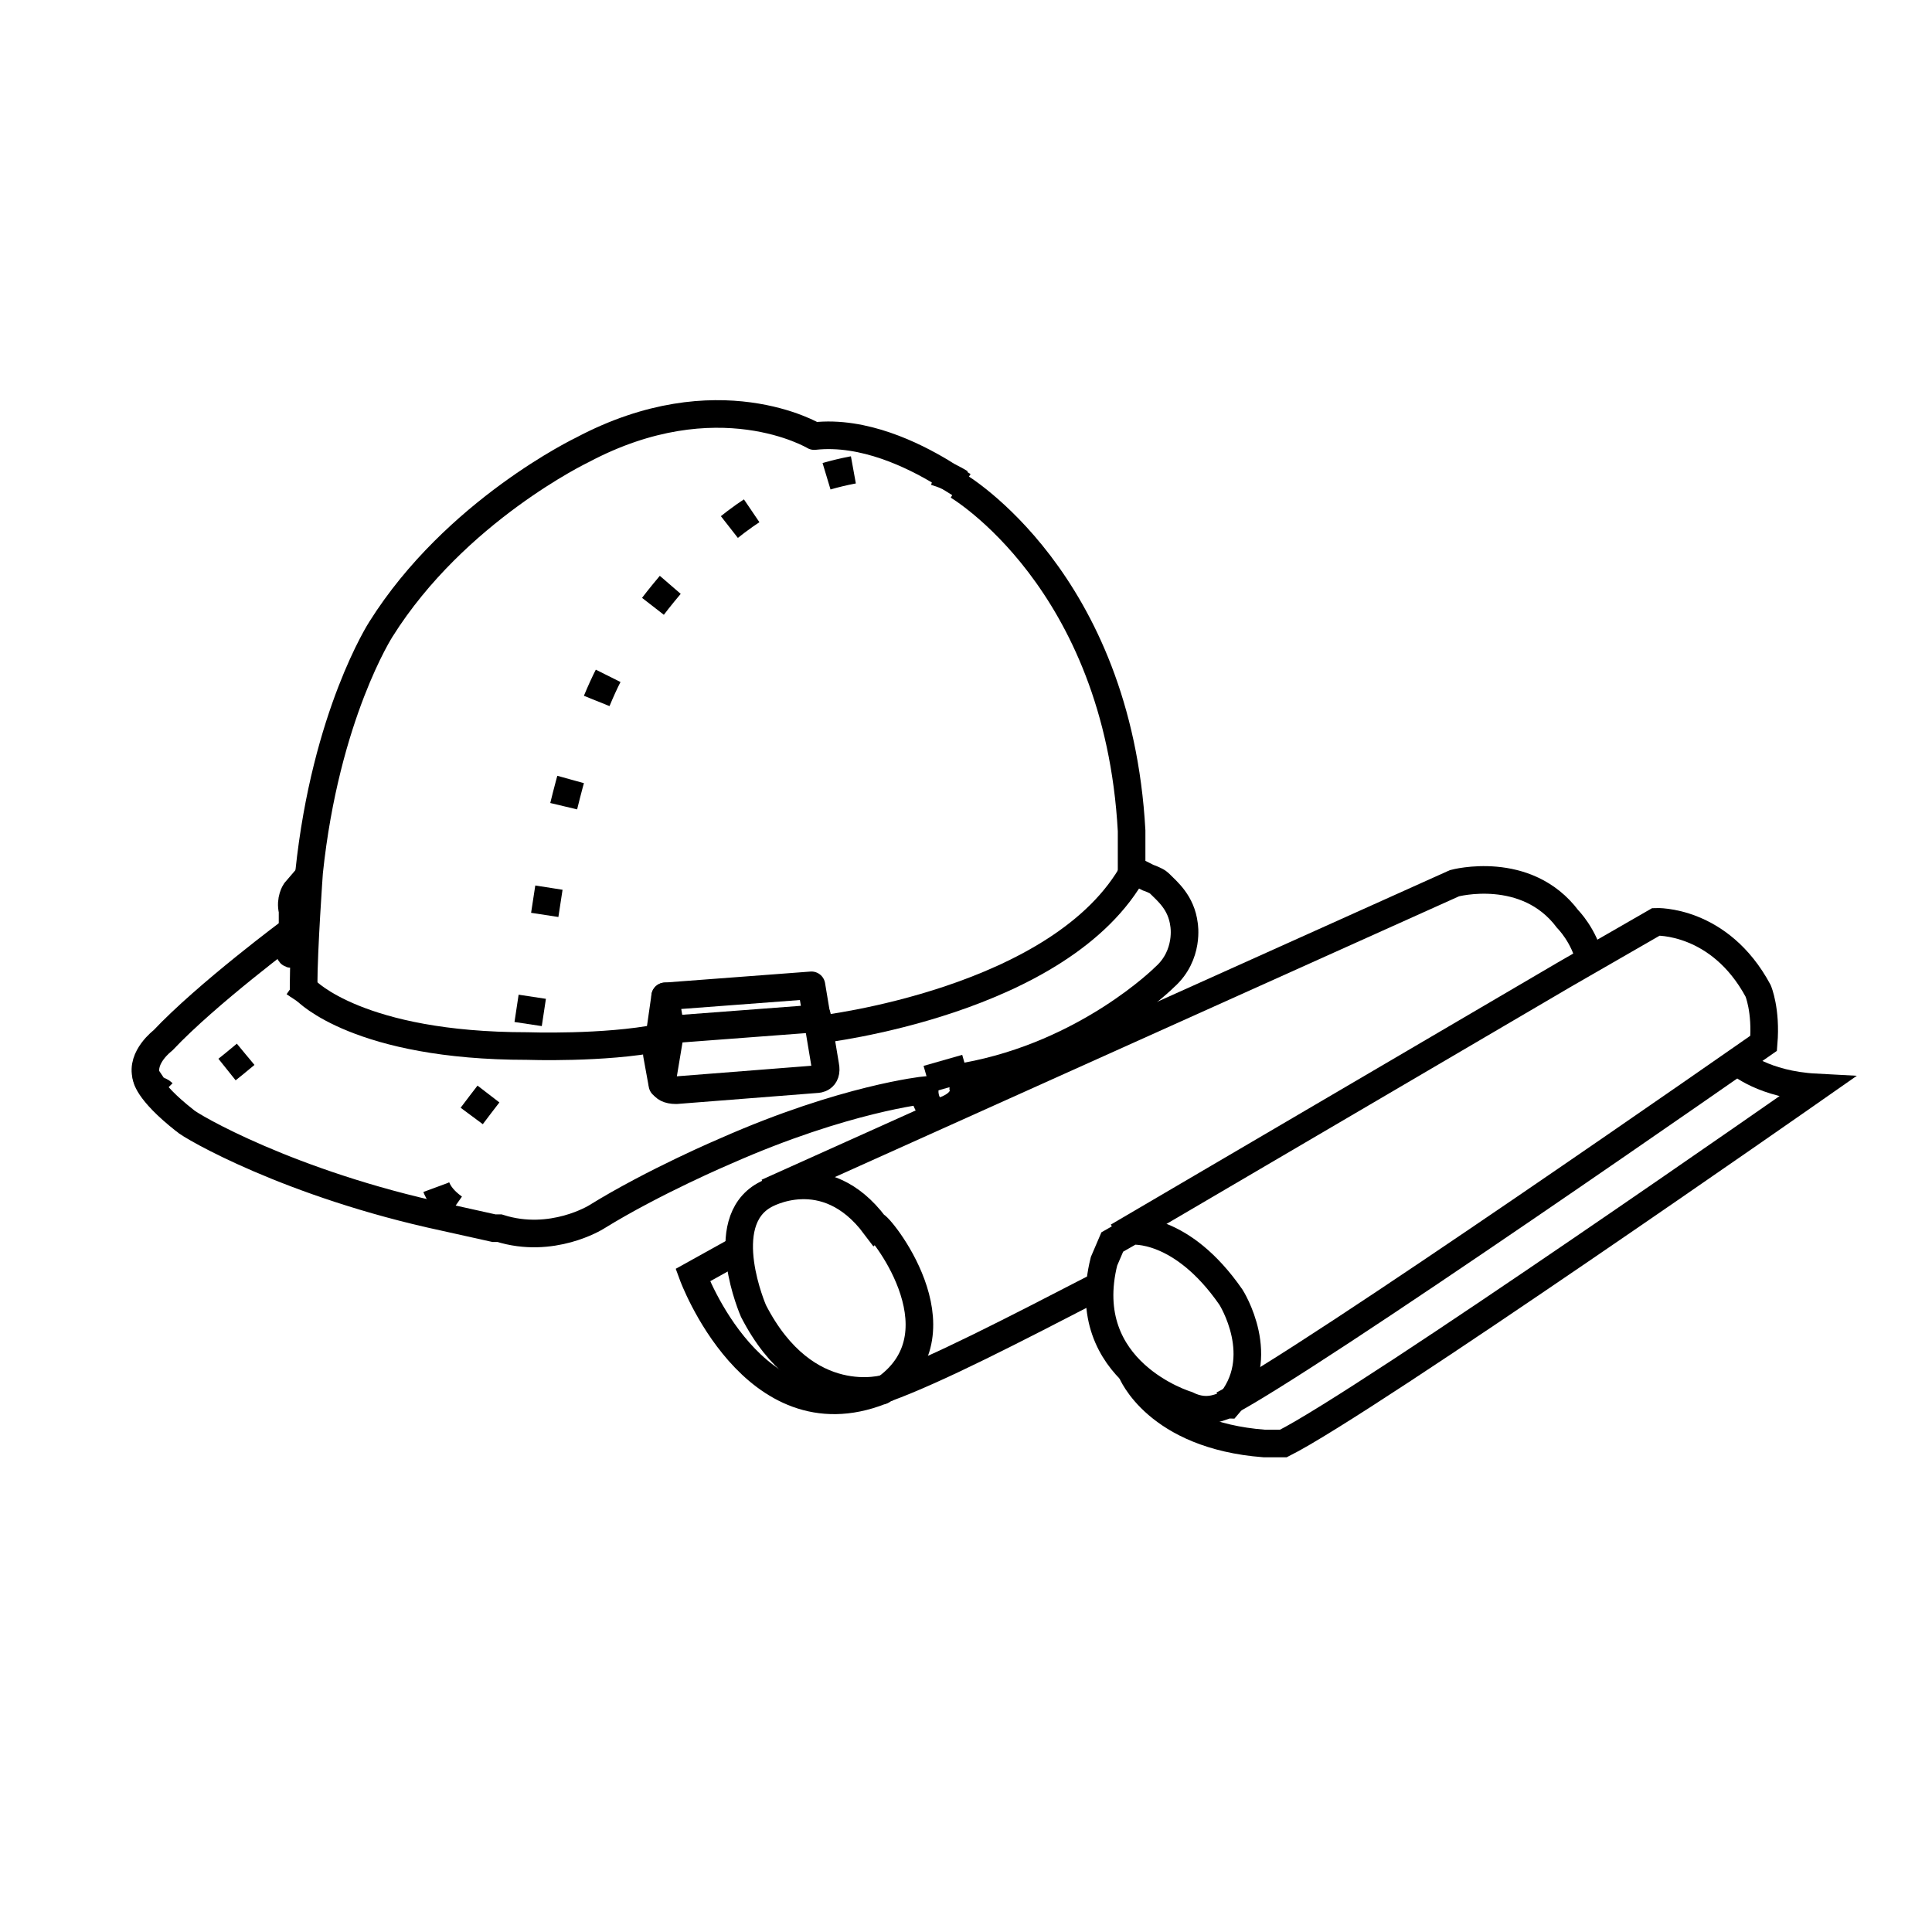 <?xml version="1.0" encoding="UTF-8"?>
<!-- Generator: Adobe Illustrator 21.0.2, SVG Export Plug-In . SVG Version: 6.00 Build 0)  -->
<svg version="1.1" id="Layer_1" xmlns="http://www.w3.org/2000/svg" xmlns:xlink="http://www.w3.org/1999/xlink" x="0px" y="0px" viewBox="0 0 70 70" style="enable-background:new 0 0 70 70;" xml:space="preserve">
<style type="text/css">
	.st0{fill:none;stroke:#000000;stroke-linejoin:round;stroke-miterlimit:10;}
	.st1{fill:none;stroke:#000000;stroke-miterlimit:10;}
	.st2{fill:none;stroke:#000000;stroke-miterlimit:10;stroke-dasharray:0.871,2.613;}
	.st3{fill:none;stroke:#000000;stroke-linejoin:round;stroke-miterlimit:10;stroke-dasharray:1,3;}
	.st4{fill:none;stroke:#000000;stroke-linecap:round;stroke-linejoin:round;stroke-miterlimit:10;}
</style>
<g>
	<g>
		<path class="st0" d="M34.9,17.6c0,0-0.8-0.5-0.8-0.5c-1-0.6-2.8-1.5-4.6-1.3c0,0-3.5-2.1-8.4,0.5c0,0-4.6,2.2-7.3,6.5    c0,0-2,3.1-2.6,8.8c0,0-0.2,2.8-0.2,4.1l0,0.4"/>
		<path class="st1" d="M5.3,39c0,0,0,0.5,1.4,1.6c0.2,0.2,3.8,2.3,9.4,3.5c0,0,0.9,0.2,1.8,0.4l0.2,0c1.9,0.6,3.5-0.4,3.5-0.4    c2.1-1.3,4.7-2.4,4.7-2.4c4.3-1.9,7.2-2.2,7.2-2.2c0,0.7,0.5,0.8,0.5,0.8c1.1-0.3,0.9-0.9,0.9-0.9C34.9,39,35,39,35,39    c4.4-0.8,7.2-3.6,7.2-3.6c0.9-0.8,0.7-1.9,0.7-1.9c-0.1-0.8-0.6-1.2-0.9-1.5c-0.1-0.1-0.4-0.2-0.4-0.2l-0.6-0.3v-0.7v-0.5v-0.2    c-0.5-9.1-6.3-12.5-6.3-12.5"/>
		<g>
			<g>
				<path class="st1" d="M11.1,35.9c0,0-0.1,0.1-0.3,0.4"/>
				<path class="st2" d="M8.9,38.2c-0.6,0.5-1.2,1-1.8,1.3"/>
				<path class="st1" d="M5.9,39.6c-0.1-0.1-0.3-0.1-0.4-0.3"/>
			</g>
		</g>
		<path class="st3" d="M34.8,17.5c-2.4-1.5-6.1,0.2-6.1,0.2c-3.9,1.7-6.4,6.3-6.4,6.3c-1.3,2.2-2.1,6.2-2.1,6.2C19.9,32,19,38,19,38    c-2.6,3.2-3.2,4.3-3.2,4.3c-0.5,1.5,2.3,2.2,2.3,2.2"/>
		<path class="st1" d="M11.3,31.6l-0.6,0.7c0,0-0.2,0.3-0.1,0.7c0,0,0,0.3,0,0.6c0,0.2,0,0.4,0,0.5c0,0-0.1,0.3-0.1,0.4    c0,0,0,0.2,0.3-0.1l0.3-0.3"/>
		<path class="st0" d="M10.6,33.7c0,0-3.1,2.3-4.7,4c0,0-0.8,0.6-0.6,1.3l0.4,0.6"/>
		<path class="st0" d="M11.1,35.9c0,0,1.9,2,8,2c0,0,2.8,0.1,4.8-0.3"/>
		<polygon class="st4" points="24.1,36.1 24.3,37.3 29.6,36.9 29.4,35.7   "/>
		<path class="st4" d="M24.3,37.3l-0.3,1.8c0,0-0.1,0.4,0.5,0.4l5.1-0.4c0,0,0.4,0,0.3-0.5l-0.3-1.8"/>
		<polyline class="st4" points="24.1,36.1 23.8,38.2 24,39.3   "/>
		<path class="st1" d="M29.7,37.3c0,0,8.8-1,11.4-5.8"/>
	</g>
	<line class="st1" x1="33.6" y1="39.1" x2="35" y2="38.7"/>
	<g>
		<path class="st1" d="M32.1,50.3c0,0-2.9,0.9-4.8-2.8c0,0-1.4-3.2,0.4-4.2c0,0,2.2-1.3,4,1.1C31.8,44.3,35,48.2,32.1,50.3z"/>
		<path class="st1" d="M39.8,46.6c-3.1,1.6-5.8,3-7.7,3.7c-0.1,0-0.1,0.1-0.2,0.1c-4.6,1.8-6.8-4.2-6.8-4.2l1.8-1"/>
		<path class="st1" d="M27.8,43.2L52.7,32c0,0,2.6-0.7,4.1,1.3c0,0,0.6,0.6,0.8,1.5"/>
		<path class="st1" d="M43,50.9c0,0-4-1.2-3-5.2l0.3-0.7l0.7-0.4c0,0,1.8-0.2,3.6,2.4c0,0,1.4,2.2-0.1,3.9    C44.3,50.9,43.8,51.3,43,50.9z"/>
		<path class="st1" d="M44.3,50.9c3-1.5,19.6-13.1,19.6-13.1c0.1-1.2-0.2-1.9-0.2-1.9c-1.4-2.6-3.7-2.5-3.7-2.5l-3.3,1.9l-16.2,9.5"/>
		<path class="st1" d="M63,38.5c0,0,0.9,0.8,2.8,0.9c0,0-16.3,11.4-19.3,12.9l-0.7,0C41.9,52,41,49.7,41,49.7"/>
	</g>
</g>
</svg>